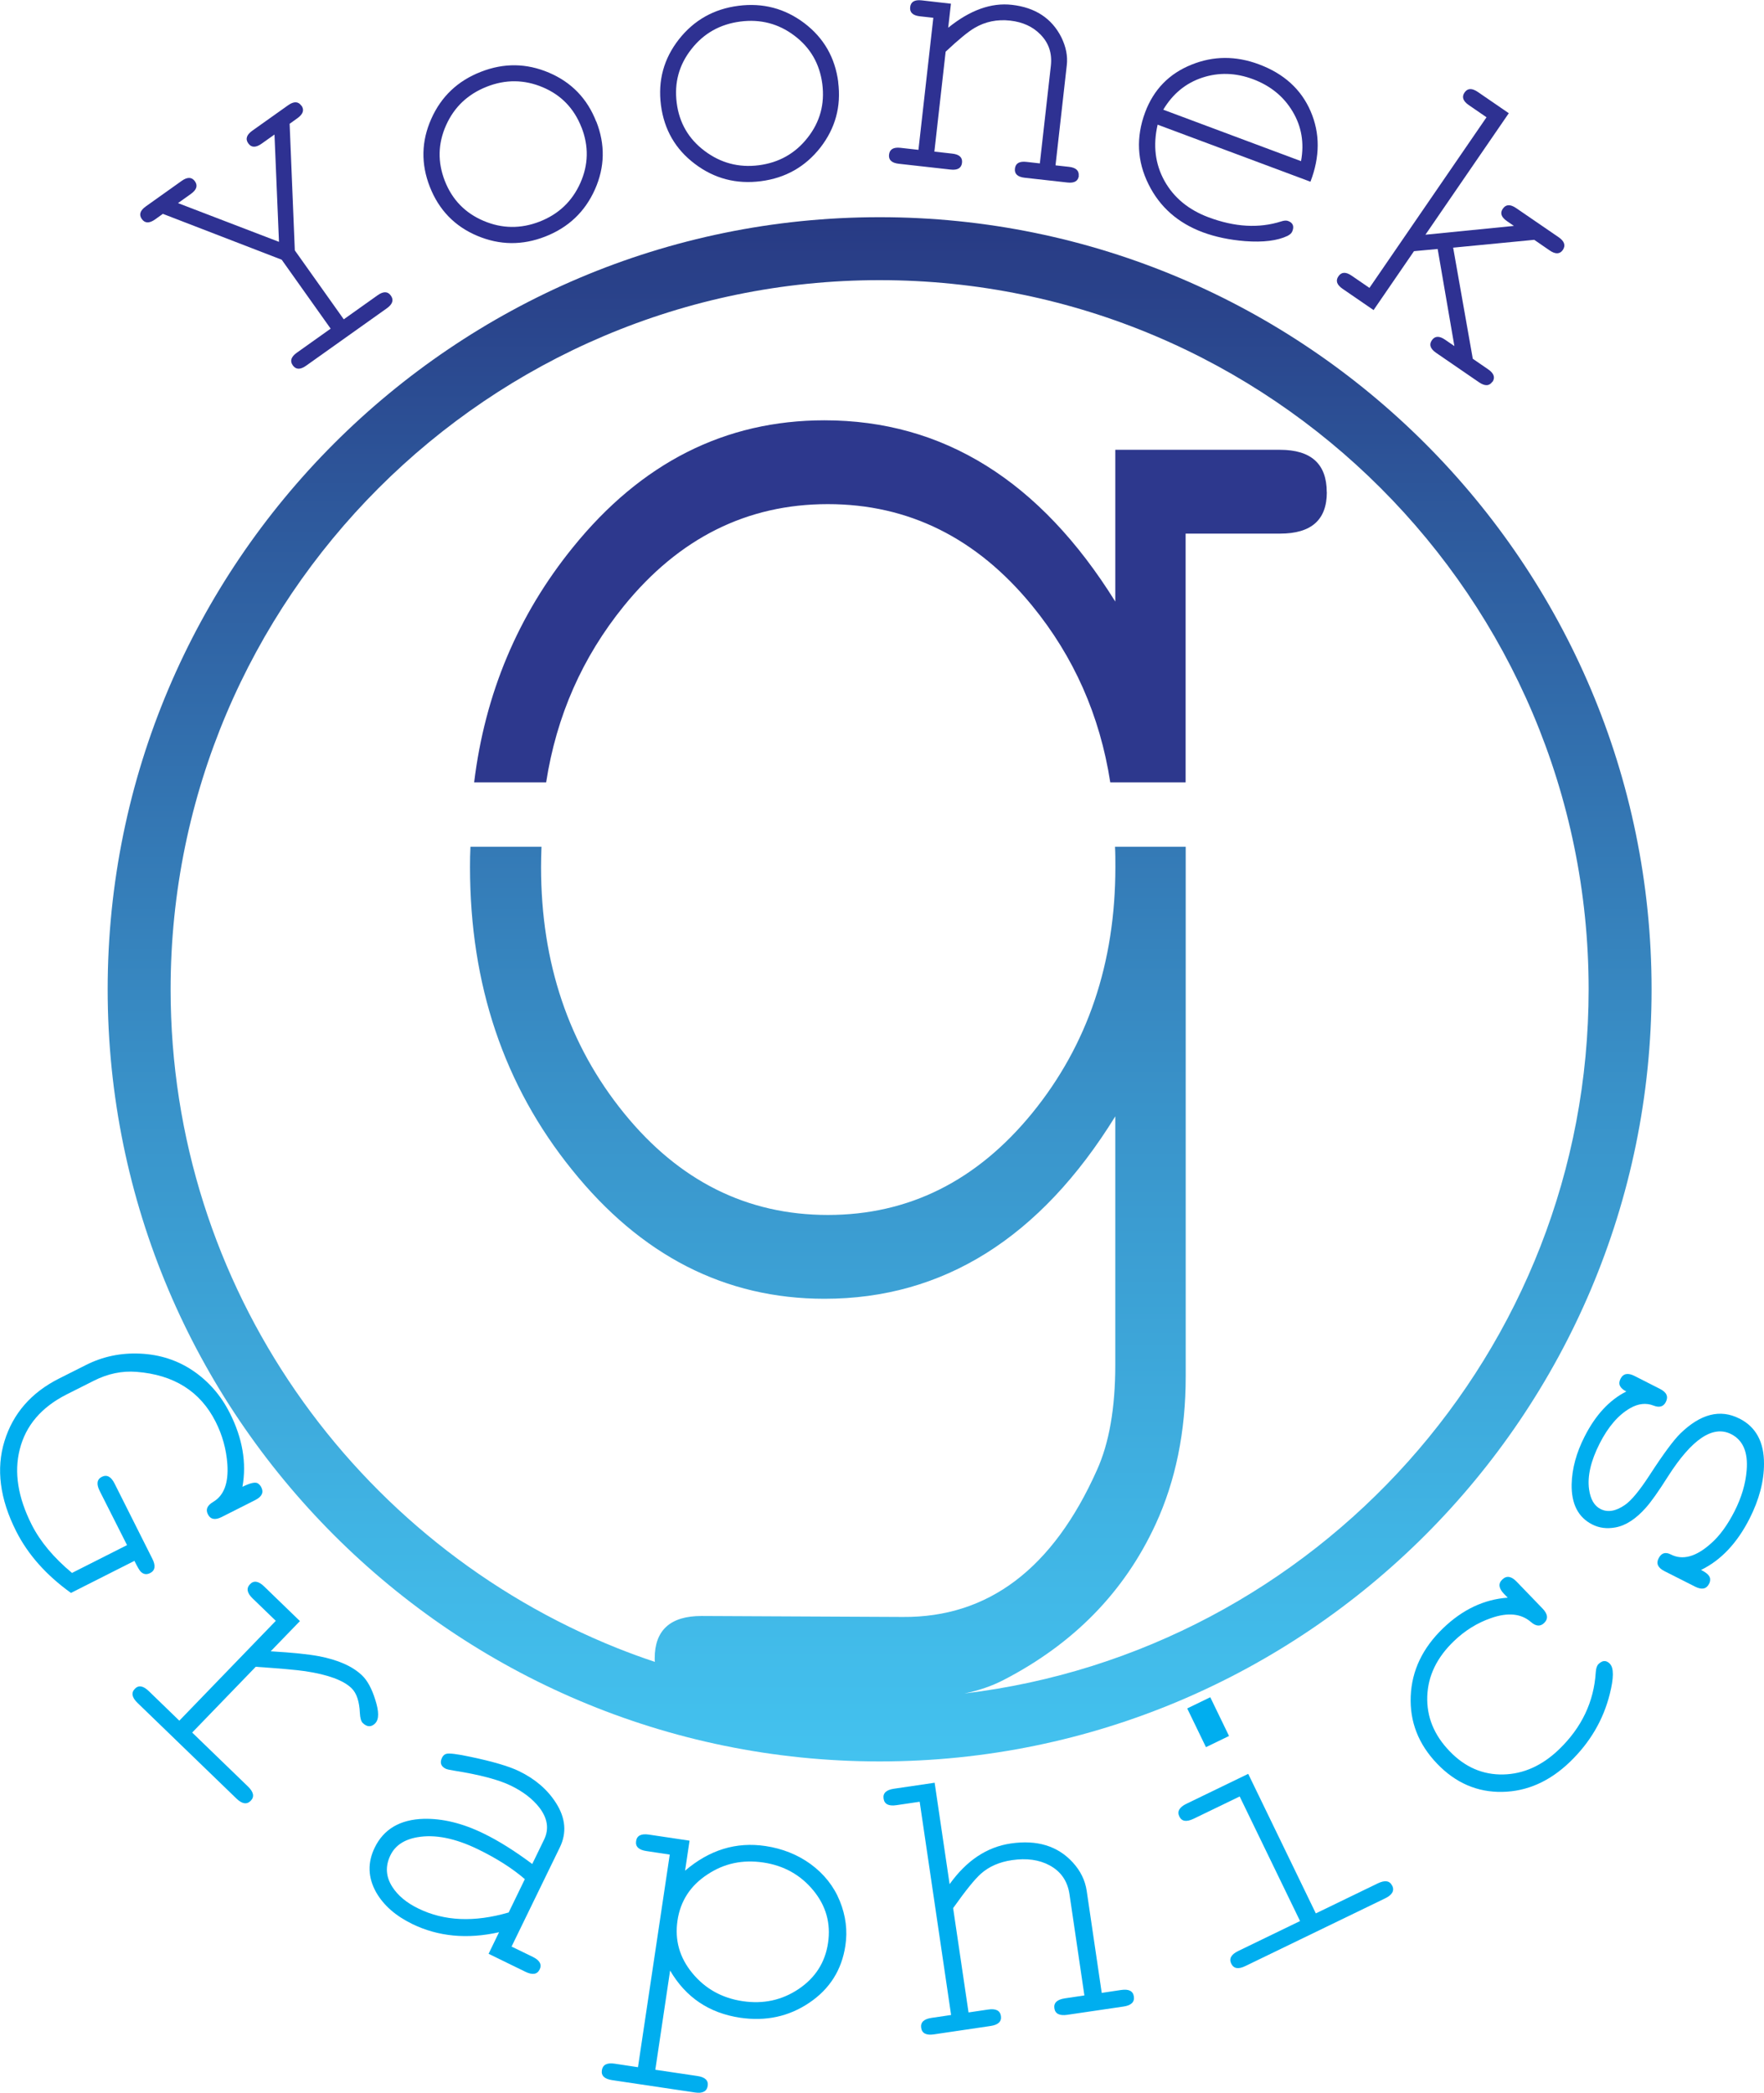 <?xml version="1.0" encoding="UTF-8"?>
<svg id="Layer_2" data-name="Layer 2" xmlns="http://www.w3.org/2000/svg" xmlns:xlink="http://www.w3.org/1999/xlink" viewBox="0 0 200.38 237.71">
  <defs>
    <style>
      .cls-1 {
        fill: url(#linear-gradient);
      }

      .cls-2 {
        fill: #00aeef;
      }

      .cls-3 {
        fill: #2e3192;
      }

      .cls-4 {
        fill: #2d388d;
      }
    </style>
    <linearGradient id="linear-gradient" x1="99.92" y1="200.07" x2="99.92" y2="24.67" gradientUnits="userSpaceOnUse">
      <stop offset="0" stop-color="#43c2ef"/>
      <stop offset=".15" stop-color="#40b4e4"/>
      <stop offset=".43" stop-color="#3992c9"/>
      <stop offset=".8" stop-color="#2e5a9d"/>
      <stop offset="1" stop-color="#283a84"/>
    </linearGradient>
  </defs>
  <g id="Layer_1-2" data-name="Layer 1">
    <g>
      <g>
        <path class="cls-4" d="M150.72,55.91c0,3.15-1.77,4.7-5.31,4.7h-10.73v28.25h-8.56c-1.18-7.61-4.15-14.29-8.88-20.07-6.29-7.69-14.04-11.53-23.21-11.53s-16.91,3.86-23.17,11.58c-4.7,5.8-7.65,12.46-8.82,20.02h-8.18c1.23-10.08,4.97-18.98,11.21-26.68,7.78-9.63,17.31-14.44,28.58-14.44,13.48,0,24.5,6.86,33.04,20.59v-17.24h18.71c3.54,0,5.31,1.61,5.31,4.81Z"/>
        <path class="cls-1" d="M99.92,24.67c-48.37,0-87.69,39.34-87.69,87.71s39.33,87.69,87.69,87.69,87.69-39.33,87.69-87.69S148.29,24.67,99.92,24.67ZM109.57,192.35c1.67-.35,3.13-.86,4.41-1.52,7.98-4.12,13.74-10.01,17.29-17.7,2.27-4.92,3.42-10.52,3.42-16.78v-60.17h-8.03c.04.77.04,1.54.04,2.31,0,10.89-3.15,20.2-9.44,27.93-6.3,7.72-14.04,11.58-23.22,11.58s-16.91-3.86-23.17-11.58c-6.26-7.72-9.41-17.04-9.41-27.93,0-.77.02-1.54.05-2.31h-8.07c-.04.77-.05,1.54-.05,2.31,0,13.36,3.86,24.81,11.58,34.37,7.85,9.77,17.42,14.66,28.69,14.66,13.47,0,24.5-6.9,33.03-20.72v28.22c0,4.92-.7,8.91-2.09,11.97-5,11.2-12.35,16.74-22.03,16.67l-22.89-.11c-3.53,0-5.31,1.61-5.31,4.81,0,.15,0,.27.02.4-1.46-.48-2.89-1.01-4.3-1.57-29.68-11.88-50.71-40.94-50.71-74.81,0-44.41,36.14-80.56,80.54-80.56s80.54,36.14,80.54,80.56c0,41.14-31.02,75.18-70.89,79.97Z"/>
      </g>
      <g>
        <path class="cls-2" d="M17.04,178.68c-.39.2-.74.14-1.05-.16-.12-.11-.37-.52-.72-1.23l-7.21,3.64c-2.81-2.02-4.88-4.35-6.22-7-1.86-3.68-2.3-7.1-1.33-10.24.97-3.14,3.03-5.51,6.18-7.1l3.1-1.56c1.89-.95,3.93-1.38,6.12-1.28,2.26.1,4.27.76,6.04,1.96,1.77,1.21,3.15,2.8,4.15,4.78,1.45,2.87,1.93,5.67,1.44,8.39.86-.43,1.44-.57,1.74-.4.17.11.31.26.4.45.3.58.07,1.07-.68,1.45l-3.82,1.93c-.75.38-1.28.27-1.57-.32-.27-.54-.07-1,.61-1.4,1.22-.72,1.75-2.14,1.61-4.26-.12-1.71-.57-3.33-1.34-4.85-1.74-3.44-4.73-5.33-8.99-5.66-1.64-.13-3.25.21-4.82,1l-3.08,1.55c-2.9,1.46-4.68,3.55-5.36,6.27-.66,2.6-.2,5.45,1.36,8.54.97,1.92,2.5,3.75,4.58,5.48l6.25-3.16-3.1-6.14c-.4-.79-.32-1.33.23-1.61.57-.29,1.05-.04,1.45.75l4.3,8.56c.4.79.31,1.33-.26,1.62Z"/>
        <path class="cls-2" d="M42.65,195.72c-.46.47-.94.47-1.44-.01-.19-.19-.3-.56-.33-1.13-.06-1.33-.37-2.27-.95-2.83-.93-.9-2.68-1.54-5.26-1.93-.96-.14-2.84-.31-5.62-.5l-7.22,7.47,6.34,6.13c.65.63.75,1.17.31,1.62s-.98.37-1.63-.26l-11.23-10.86c-.64-.62-.74-1.15-.3-1.6.42-.44.95-.35,1.59.27l3.46,3.35,10.96-11.34-2.64-2.55c-.64-.62-.73-1.15-.29-1.61.43-.45.97-.36,1.6.25l4.07,3.94-3.32,3.43c2.51.15,4.32.34,5.43.55,2.23.42,3.88,1.16,4.96,2.2.6.58,1.1,1.5,1.49,2.76.43,1.33.43,2.22,0,2.66Z"/>
        <path class="cls-2" d="M61.3,223.7c-.28.57-.82.65-1.62.26l-4.18-2.04,1.19-2.45c-3.62.81-6.91.5-9.87-.94-1.88-.92-3.24-2.11-4.09-3.59-.94-1.68-1-3.37-.16-5.09,1.02-2.09,2.87-3.18,5.55-3.26,2.16-.05,4.43.5,6.82,1.67,1.71.83,3.55,1.99,5.52,3.46l1.34-2.76c.59-1.21.41-2.42-.54-3.66-.76-.97-1.83-1.8-3.23-2.48-1.38-.67-3.52-1.24-6.43-1.7-.51-.08-.83-.15-.97-.22-.55-.27-.69-.69-.42-1.25.11-.23.27-.38.48-.44.3-.1,1.24.01,2.81.35,2.52.53,4.34,1.07,5.45,1.61,1.84.89,3.23,2.09,4.19,3.59,1.11,1.72,1.26,3.42.45,5.08l-5.48,11.26,2.39,1.16c.81.39,1.08.88.8,1.44ZM57.78,217.23l1.84-3.79c-1.43-1.23-3.2-2.36-5.32-3.39-2.59-1.26-4.89-1.72-6.89-1.37-1.5.26-2.52.94-3.06,2.05-.6,1.23-.53,2.42.21,3.58.63.99,1.62,1.82,2.99,2.48,2.92,1.42,6.32,1.57,10.22.44Z"/>
        <path class="cls-2" d="M96.03,220.99c-.41,2.76-1.78,4.93-4.1,6.49-2.32,1.57-4.94,2.13-7.86,1.7-3.52-.53-6.17-2.31-7.95-5.36l-1.68,11.27,4.78.71c.88.13,1.27.51,1.17,1.13s-.58.87-1.45.74l-9.4-1.4c-.88-.13-1.27-.51-1.17-1.13s.58-.87,1.45-.74l2.65.4,3.61-24.15-2.65-.4c-.88-.13-1.27-.51-1.17-1.14.09-.62.58-.86,1.45-.73l4.62.69-.51,3.41c2.77-2.37,5.81-3.3,9.14-2.8,1.92.29,3.63.97,5.11,2.04,1.54,1.13,2.65,2.53,3.33,4.21.68,1.68.89,3.37.63,5.06ZM94.06,220.69c.33-2.22-.22-4.21-1.67-5.97s-3.34-2.82-5.68-3.17c-2.35-.35-4.46.1-6.35,1.36-1.93,1.26-3.07,3.01-3.4,5.23s.23,4.21,1.69,5.98c1.46,1.77,3.36,2.83,5.71,3.18,2.35.35,4.47-.11,6.36-1.38,1.89-1.27,3.01-3.01,3.34-5.23Z"/>
        <path class="cls-2" d="M128.8,226.78c.09.62-.3,1-1.17,1.13l-6.39.94c-.89.13-1.38-.12-1.47-.74-.09-.62.31-1,1.2-1.13l2.21-.33-1.69-11.48c-.22-1.52-.99-2.62-2.29-3.31-1.18-.63-2.59-.82-4.24-.58-1.44.21-2.62.73-3.54,1.55-.68.6-1.73,1.9-3.15,3.9l1.75,11.85,2.23-.33c.88-.13,1.36.12,1.45.74s-.3,1-1.18,1.13l-6.43.95c-.88.13-1.36-.12-1.45-.74-.09-.62.3-1,1.17-1.13l2.23-.33-3.57-24.22-2.65.39c-.88.13-1.36-.12-1.45-.75-.09-.62.3-.99,1.18-1.12l4.62-.68,1.7,11.52c1.92-2.68,4.23-4.22,6.94-4.62,2.99-.44,5.34.28,7.05,2.15.88.96,1.4,2.03,1.58,3.21l1.71,11.61,2.2-.33c.88-.13,1.36.12,1.45.74Z"/>
        <path class="cls-2" d="M158.15,214.18c.27.57,0,1.05-.8,1.44l-15.88,7.69c-.8.39-1.33.3-1.61-.27-.27-.57-.01-1.04.78-1.43l7.04-3.41-6.86-14.15-5.23,2.53c-.81.39-1.35.31-1.62-.25-.28-.57-.01-1.06.8-1.45l7.02-3.4,7.68,15.85,7.04-3.41c.81-.39,1.35-.31,1.63.26ZM139.61,197.18l-2.62,1.27-2.13-4.4,2.62-1.27,2.13,4.4Z"/>
        <path class="cls-2" d="M182.88,188.99c.45.47.44,1.61-.02,3.43-.74,2.95-2.25,5.51-4.53,7.71-2.3,2.21-4.86,3.35-7.69,3.4-2.82.05-5.29-1.01-7.39-3.2-2.12-2.21-3.12-4.76-3-7.67s1.35-5.48,3.68-7.72c2.2-2.12,4.65-3.28,7.34-3.47l-.44-.45c-.59-.62-.66-1.15-.18-1.61.48-.47,1.02-.39,1.62.23l2.97,3.08c.59.62.65,1.16.16,1.63-.43.42-.93.38-1.5-.12-1.11-.96-2.62-1.11-4.53-.44-1.56.54-2.96,1.41-4.21,2.61-1.94,1.86-2.95,3.95-3.03,6.27-.08,2.32.76,4.4,2.55,6.25,1.74,1.81,3.77,2.68,6.08,2.63s4.43-1.01,6.34-2.85c2.57-2.48,3.96-5.4,4.17-8.77.03-.45.14-.76.32-.93.46-.44.89-.44,1.31,0Z"/>
        <path class="cls-2" d="M197.58,161.12c1.88.95,2.81,2.66,2.8,5.14,0,2-.55,4.07-1.63,6.21-1.42,2.8-3.26,4.75-5.52,5.85.66.33,1,.67,1.03,1,.02.2-.02.4-.12.58-.3.59-.83.7-1.58.32l-3.48-1.76c-.75-.38-.98-.87-.67-1.46.31-.61.77-.75,1.38-.44,1.35.69,2.88.27,4.58-1.26.97-.85,1.85-2.06,2.65-3.62.81-1.59,1.27-3.15,1.39-4.68.17-2.06-.42-3.42-1.75-4.1-2.08-1.06-4.48.55-7.2,4.82-1.07,1.69-1.9,2.86-2.49,3.52-1.12,1.27-2.27,2.03-3.46,2.25-.97.18-1.85.07-2.65-.34-1.59-.81-2.37-2.33-2.33-4.56.04-1.77.53-3.58,1.47-5.42,1.24-2.45,2.83-4.16,4.74-5.12-.74-.37-.96-.85-.66-1.44.3-.6.84-.71,1.6-.32l2.89,1.47c.75.38.97.87.66,1.48-.27.54-.74.67-1.4.41-.85-.33-1.74-.23-2.66.3-1.33.76-2.49,2.1-3.46,4.01-1.01,1.99-1.41,3.73-1.2,5.21.16,1.12.59,1.87,1.3,2.23.81.41,1.73.26,2.77-.46.73-.5,1.67-1.64,2.82-3.41,1.53-2.36,2.69-3.93,3.47-4.7,2.3-2.24,4.53-2.81,6.7-1.71Z"/>
      </g>
      <g>
        <path class="cls-3" d="M34.24,11.99c.35.49.2.97-.46,1.44l-.88.63.59,14.38,5.56,7.83,3.84-2.73c.66-.47,1.16-.46,1.51.04.35.49.2.97-.46,1.44l-9.17,6.52c-.66.47-1.16.45-1.51-.04-.35-.49-.2-.97.46-1.44l3.84-2.73-5.56-7.83-13.5-5.21-.88.63c-.66.47-1.16.45-1.51-.04-.35-.49-.2-.97.46-1.44l4.06-2.89c.66-.47,1.16-.45,1.51.04.35.49.2.97-.46,1.44l-1.46,1.04,11.47,4.4-.51-12.19-1.45,1.03c-.67.48-1.18.47-1.53-.03-.35-.49-.19-.98.48-1.45l4.04-2.87c.66-.47,1.16-.45,1.51.04Z"/>
        <path class="cls-3" d="M67.74,13.81c1.02,2.6.97,5.17-.16,7.71-1.13,2.53-3,4.31-5.62,5.34-2.62,1.03-5.2,1-7.76-.08-2.55-1.08-4.34-2.93-5.37-5.55s-.97-5.19.16-7.73c1.13-2.54,3.01-4.32,5.63-5.34,2.62-1.03,5.2-.99,7.75.1,2.55,1.09,4.34,2.94,5.36,5.56ZM66.05,14.46c-.84-2.15-2.31-3.67-4.4-4.55s-4.21-.91-6.36-.06-3.69,2.3-4.62,4.38-.97,4.19-.14,6.32c.84,2.14,2.31,3.65,4.41,4.54,2.1.89,4.22.91,6.36.08,2.15-.84,3.69-2.3,4.62-4.38.93-2.08.97-4.19.14-6.32Z"/>
        <path class="cls-3" d="M95.21,9.32c.36,2.77-.32,5.25-2.02,7.44-1.71,2.18-3.96,3.46-6.75,3.82-2.79.36-5.29-.29-7.5-1.96-2.22-1.67-3.5-3.9-3.86-6.68-.36-2.79.32-5.27,2.03-7.46,1.72-2.19,3.97-3.46,6.76-3.82,2.79-.36,5.29.3,7.5,1.97,2.21,1.68,3.49,3.91,3.85,6.7ZM93.41,9.54c-.3-2.29-1.35-4.12-3.17-5.49-1.81-1.37-3.87-1.9-6.16-1.6-2.29.3-4.14,1.34-5.54,3.13-1.41,1.79-1.96,3.82-1.67,6.1s1.35,4.1,3.18,5.47,3.87,1.91,6.15,1.62c2.29-.3,4.14-1.34,5.54-3.13,1.41-1.79,1.96-3.82,1.67-6.1Z"/>
        <path class="cls-3" d="M122.55,19.96c-.07.6-.5.86-1.3.77l-4.84-.54c-.82-.09-1.19-.44-1.12-1.04.07-.6.51-.86,1.33-.76l1.5.17,1.25-11.08c.16-1.41-.23-2.59-1.17-3.55-.87-.9-2.02-1.43-3.46-1.59-1.46-.16-2.81.11-4.03.83-.71.41-1.81,1.31-3.29,2.7l-1.28,11.35,2.04.23c.8.09,1.17.44,1.1,1.04s-.5.86-1.3.77l-5.89-.66c-.8-.09-1.17-.44-1.1-1.04.07-.6.5-.86,1.3-.77l2.04.23,1.69-15-1.53-.17c-.8-.09-1.17-.44-1.1-1.05.07-.59.5-.85,1.3-.76l3.33.38-.31,2.73c2.47-2,4.89-2.87,7.24-2.6,2.65.3,4.52,1.53,5.61,3.68.53,1.08.74,2.14.62,3.18l-1.28,11.37,1.53.17c.8.09,1.17.44,1.1,1.04Z"/>
        <path class="cls-3" d="M146.81,26.25c-.08.22-.27.4-.57.55-1.14.54-2.74.74-4.79.59-1.78-.14-3.38-.48-4.8-1-2.84-1.06-4.9-2.87-6.18-5.45-1.31-2.63-1.44-5.35-.39-8.18.97-2.59,2.73-4.4,5.28-5.42,2.48-1,5.02-1.01,7.63-.04,2.85,1.06,4.81,2.84,5.89,5.34s1.07,5.16-.02,8l-17.36-6.48c-.54,2.35-.28,4.48.78,6.39,1.06,1.9,2.73,3.28,5,4.13,2.99,1.12,5.74,1.27,8.26.47.33-.11.59-.12.78-.05.54.2.71.59.49,1.15ZM147.79,18.3c.38-2.06.06-3.94-.96-5.64-1.02-1.71-2.52-2.92-4.48-3.66-1.98-.74-3.9-.8-5.78-.18-1.87.62-3.35,1.83-4.43,3.64l15.64,5.84Z"/>
        <path class="cls-3" d="M169.52,43.36c-.34.5-.85.52-1.53.05l-4.85-3.33c-.67-.46-.83-.94-.49-1.43.34-.5.85-.52,1.51-.06l1.05.72-1.9-11.03-2.69.25-4.59,6.69-3.51-2.41c-.67-.46-.83-.93-.48-1.43.34-.5.85-.52,1.51-.06l2.01,1.38,13.3-19.38-2.01-1.38c-.67-.46-.83-.94-.48-1.44.34-.49.84-.51,1.51-.05l3.51,2.41-9.47,13.8,10.05-1-.77-.53c-.67-.46-.83-.93-.49-1.42.35-.51.85-.53,1.52-.07l4.8,3.29c.68.46.84.95.5,1.46-.34.49-.85.51-1.52.04l-1.73-1.19-9.21.89,2.23,12.62,1.73,1.19c.68.46.84.95.5,1.45Z"/>
      </g>
    </g>
  </g>
</svg>